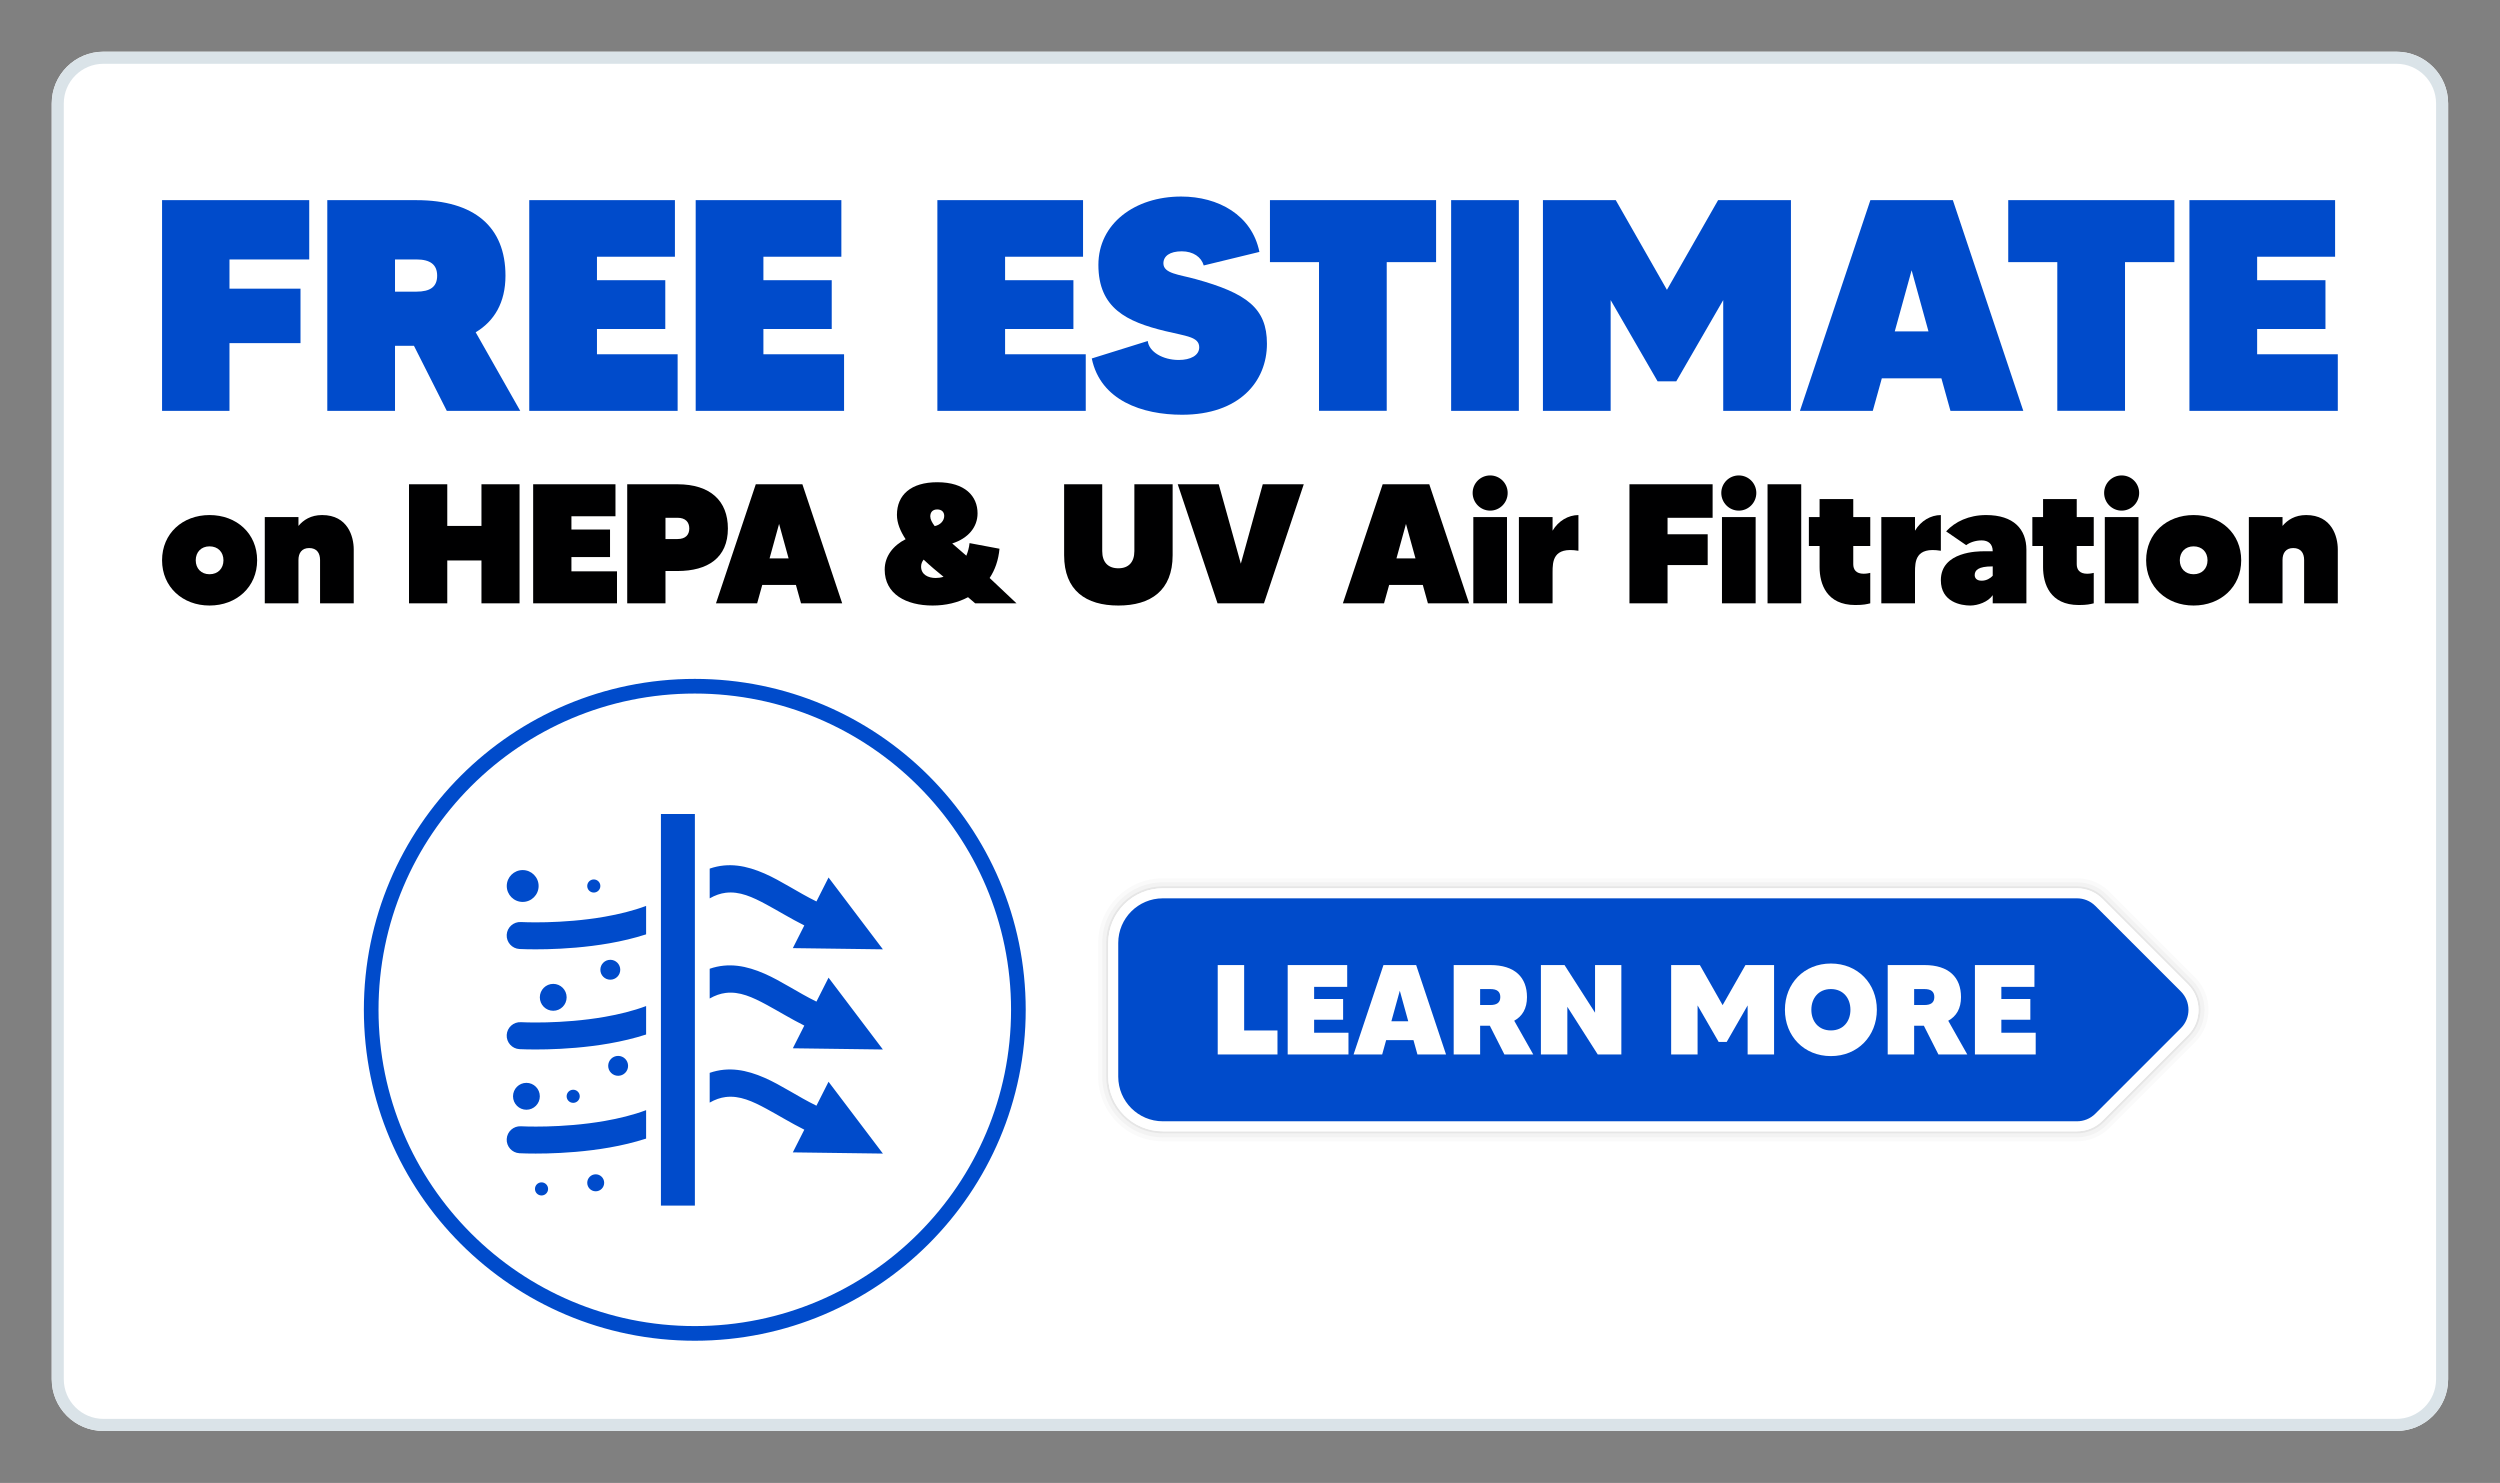 <svg clip-rule="evenodd" fill-rule="evenodd" stroke-linejoin="round" stroke-miterlimit="2" viewBox="0 0 6042 3584" xmlns="http://www.w3.org/2000/svg" xmlns:xlink="http://www.w3.org/1999/xlink"><rect x="0" y="0" width="6042" height="3584" fill="#808080" stroke="none"/><clipPath id="a"><path clip-rule="evenodd" d="m5916.67 250v3083.33c0 68.99-56.011 125-125 125h-5541.67c-68.989 0-125-56.01-125-125v-3083.33c0-68.989 56.011-125 125-125h5541.67c68.989 0 125 56.011 125 125z"/></clipPath><path d="m0 0h6041.67v3583.33h-6041.67z" fill="none"/><path d="m5916.67 250v3083.33c0 68.99-56.011 125-125 125h-5541.67c-68.989 0-125-56.01-125-125v-3083.33c0-68.989 56.011-125 125-125h5541.67c68.989 0 125 56.011 125 125z" fill="#fff"/><g clip-path="url(#a)"><path d="m5019.61 2122.69c28.457-.016 56.91 10.829 78.598 32.517l206.772 206.773c21.673 21.672 32.517 50.101 32.517 78.532 0 28.432-10.844 56.861-32.517 78.533l-206.772 206.773c-21.696 21.695-50.161 32.538-78.584 32.516h-2209.29c-86.192 0-156.169-69.977-156.169-156.169v-323.305c0-86.193 69.977-156.17 156.169-156.17h2209.28c-1.979.001-1.787.001 0 0zm-.005 9.681c-1.059.001-1.171.001 0 0h-2209.27c-80.85 0-146.489 65.639-146.489 146.489v323.305c0 80.85 65.639 146.489 146.489 146.489h2209.29c25.951.02 51.935-9.878 71.739-29.681l206.772-206.773c19.784-19.783 29.682-45.734 29.682-71.688 0-25.953-9.898-51.904-29.682-71.688l-206.772-206.772c-19.798-19.797-45.77-29.696-71.746-29.681h-.012z" fill="#000001" fill-opacity=".02"/><path d="m5019.61 2142.05.006-9.68c25.976-.015 51.948 9.884 71.746 29.681l206.772 206.772c19.784 19.784 29.682 45.735 29.682 71.688 0 25.954-9.898 51.905-29.682 71.688l-206.772 206.773c-19.804 19.803-45.788 29.701-71.739 29.681h-2209.29c-80.85 0-146.489-65.639-146.489-146.489v-323.305c0-80.85 65.639-146.489 146.489-146.489h2209.27c-1.171.001-2.195.117-3.086.332.995-.216 2.027-.331 3.086-.332v9.68h-2209.27c-75.507 0-136.809 61.302-136.809 136.809v323.305c0 75.507 61.302 136.809 136.809 136.809h2209.29c23.479.018 46.981-8.934 64.894-26.846l206.772-206.773c17.895-17.894 26.847-41.367 26.847-64.843 0-23.475-8.952-46.948-26.847-64.843l-206.772-206.772c-17.907-17.907-41.401-26.86-64.896-26.846z" fill="#000001" fill-opacity=".05"/><path d="m5019.62 2146.89.008-4.84c23.495-.014 46.989 8.939 64.896 26.846l206.772 206.772c17.895 17.895 26.847 41.368 26.847 64.843 0 23.476-8.952 46.949-26.847 64.843l-206.772 206.773c-17.913 17.912-41.415 26.864-64.894 26.846h-2209.29c-75.507 0-136.809-61.302-136.809-136.809v-323.305c0-75.507 61.302-136.809 136.809-136.809h2209.27v4.84h-2209.27c-72.836 0-131.969 59.133-131.969 131.969v323.305c0 72.836 59.133 131.969 131.969 131.969h2209.29c22.243.017 44.505-8.462 61.471-25.429l206.773-206.772c16.95-16.95 25.429-39.184 25.429-61.421 0-22.236-8.479-44.47-25.429-61.42l-206.773-206.773c-16.962-16.962-39.216-25.441-61.471-25.428z" fill="#000001" fill-opacity=".1"/><path d="m5019.61 2146.89h.019c22.255-.013 44.509 8.466 61.471 25.428l206.773 206.773c16.95 16.95 25.429 39.184 25.429 61.42 0 22.237-8.479 44.471-25.429 61.421l-206.773 206.772c-16.966 16.967-39.228 25.446-61.471 25.429h-2209.29c-72.836 0-131.969-59.133-131.969-131.969v-323.305c0-72.836 59.133-131.969 131.969-131.969h2209.27z" fill="#fff"/><path d="m5019.63 2171.09c16.059-.012 32.12 6.101 44.359 18.341l206.772 206.772c12.228 12.227 18.341 28.268 18.341 44.308 0 16.041-6.113 32.081-18.341 44.309l-206.772 206.772c-12.239 12.239-28.3 18.353-44.359 18.341h-2209.29c-59.479 0-107.769-48.29-107.769-107.769v-323.305c0-59.479 48.29-107.769 107.769-107.769z" fill="#004bcb"/><g fill-rule="nonzero"><path d="m3006.87 2490.35v-158.005h-63.88v216.022h144.425v-58.017z" fill="#fff"/><path d="m3175.98 2495.91v-31.477h70.053v-49.994h-70.053v-29.317h79.928v-52.771h-143.808v216.022h146.894v-52.463z" fill="#fff"/><path d="m3425.64 2548.37h69.127l-72.213-216.022h-79.002l-72.213 216.022h69.127l9.567-34.564h66.041zm-62.954-80.237 20.367-73.756 20.368 73.756z" fill="#fff"/><path d="m3635.8 2548.37h69.744l-45.982-81.471c19.75-10.801 30.86-29.626 30.86-57.092 0-47.524-29.008-77.459-88.569-77.459h-88.569v216.022h63.881v-69.436h23.454zm-58.635-158.005h24.688c16.665 0 24.071 6.481 24.071 19.442 0 14.196-9.566 19.134-24.071 19.134h-24.688z" fill="#fff"/><path d="m3854.91 2332.35v115.109l-73.756-115.109h-57.091v216.022h63.88v-115.109l73.448 115.109h57.091v-216.022z" fill="#fff"/><path d="m4218.44 2332.35-55.239 96.901-54.932-96.901h-69.435v216.022h63.881v-118.503l50.919 88.26h19.442l50.611-88.26v118.503h63.88v-216.022z" fill="#fff"/><path d="m4424.9 2328.64c-64.806 0-111.096 48.142-111.096 111.714 0 63.881 46.29 112.023 111.096 112.023 64.807 0 111.097-48.142 111.097-112.023 0-63.572-46.29-111.714-111.097-111.714zm0 161.708c-29.626 0-47.216-21.603-47.216-49.994 0-28.083 17.59-49.994 47.216-49.994s47.216 21.911 47.216 49.994c0 28.391-17.59 49.994-47.216 49.994z" fill="#fff"/><path d="m4684.74 2548.37h69.744l-45.981-81.471c19.75-10.801 30.86-29.626 30.86-57.092 0-47.524-29.009-77.459-88.569-77.459h-88.569v216.022h63.881v-69.436h23.454zm-58.634-158.005h24.688c16.665 0 24.071 6.481 24.071 19.442 0 14.196-9.567 19.134-24.071 19.134h-24.688z" fill="#fff"/><path d="m4836.88 2495.91v-31.477h70.053v-49.994h-70.053v-29.317h79.928v-52.771h-143.808v216.022h146.894v-52.463z" fill="#fff"/><path d="m506.345 1244.78c-64.943 0-114.678 44.392-114.678 109.335 0 64.532 49.735 109.334 114.678 109.334 65.354 0 115.089-44.802 115.089-109.334 0-64.943-49.735-109.335-115.089-109.335zm0 143.04c-20.141 0-33.294-13.976-33.294-33.705 0-19.73 13.153-33.705 33.294-33.705 20.551 0 33.704 13.975 33.704 33.705 0 19.729-13.153 33.705-33.704 33.705z" fill="#000001"/><path d="m778.448 1244.78c-27.128 0-45.214 11.92-57.134 26.306v-21.373h-81.384v208.393h81.384v-104.813c0-16.441 7.81-28.772 25.895-28.772 18.497 0 26.306 12.331 26.306 28.772v104.813h81.385v-130.297c0-30.416-13.975-83.029-76.452-83.029z" fill="#000001"/><path d="m1163.59 1170.39v100.702h-82.618v-100.702h-92.482v287.722h92.482v-103.58h82.618v103.58h92.071v-287.722z" fill="#000001"/><path d="m1381.02 1380.84v-34.527h93.304v-66.587h-93.304v-32.06h106.457v-77.274h-198.939v287.722h202.638v-77.274z" fill="#000001"/><path d="m1637.51 1170.39h-121.666v287.722h92.483v-78.096h29.183c72.753 0 121.665-31.65 121.665-102.758 0-66.587-42.336-106.868-121.665-106.868zm0 132.352h-29.183v-51.379h29.183c19.318 0 28.361 10.687 28.361 25.895s-9.043 25.484-28.361 25.484z" fill="#000001"/><path d="m1935.91 1458.11h99.47l-96.182-287.722h-112.622l-96.182 287.722h99.47l12.331-44.391h81.384zm-76.041-108.512 23.018-83.44 23.018 83.44z" fill="#000001"/><path d="m2456.69 1458.11s-34.938-32.883-64.943-61.244c13.153-19.729 21.373-43.569 23.84-70.697l-72.342-13.564c-1.233 11.509-4.11 21.373-7.81 30.416-11.098-9.865-22.606-19.729-34.115-29.594 38.637-12.331 61.243-39.459 61.243-72.753 0-41.103-29.594-75.219-97.414-75.219-63.299 0-97.415 30.417-97.415 78.918 0 19.73 8.221 39.459 20.963 58.778-29.183 14.797-50.557 40.281-50.557 73.575 0 59.188 51.79 86.727 115.911 86.727 31.649 0 60.833-6.987 85.495-20.14l17.263 14.797zm-191.541-226.89c11.098 0 16.852 6.577 16.852 15.62 0 11.508-9.043 21.784-23.018 24.661-6.576-8.631-10.686-16.441-10.686-23.428 0-9.865 5.343-16.853 16.852-16.853zm-39.048 138.107c0-6.576 2.466-12.331 6.165-16.852 16.031 15.208 32.883 29.183 48.091 41.514-6.576 2.055-13.153 2.877-18.907 2.877-18.497 0-35.349-8.22-35.349-27.539z" fill="#000001"/><path d="m2741.54 1170.39v161.535c0 26.717-13.975 41.514-38.637 41.514-25.073 0-39.048-14.797-39.048-41.514v-161.535h-92.071v171.4c0 85.495 52.612 121.665 131.119 121.665 78.096 0 131.119-36.17 131.119-121.665v-171.4z" fill="#000001"/><path d="m3051.87 1170.39-53.023 191.952-53.434-191.952h-99.059l96.182 287.722h112.211l96.182-287.722z" fill="#000001"/><path d="m3450.98 1458.11h99.47l-96.181-287.722h-112.623l-96.182 287.722h99.47l12.331-44.391h81.384zm-76.041-108.512 23.018-83.44 23.018 83.44z" fill="#000001"/><path d="m3560.72 1458.11h81.384v-208.393h-81.384zm40.692-224.012c23.429 0 42.336-19.319 42.336-42.748s-18.907-42.336-42.336-42.336-42.336 18.907-42.336 42.336 18.907 42.748 42.336 42.748z" fill="#000001"/><path d="m3752.26 1282.6v-32.882h-81.384v208.393h81.384v-74.808c0-26.306.822-62.477 62.477-52.201v-86.317c-24.251 0-48.502 13.976-62.477 37.815z" fill="#000001"/><path d="m4139.05 1251.36v-80.973h-200.995v287.722h92.072v-92.482h97.003v-74.397h-97.003v-39.87z" fill="#000001"/><path d="m4161.65 1458.11h81.384v-208.393h-81.384zm40.692-224.012c23.429 0 42.336-19.319 42.336-42.748s-18.907-42.336-42.336-42.336-42.336 18.907-42.336 42.336 18.907 42.748 42.336 42.748z" fill="#000001"/><path d="m4271.81 1170.39h81.384v287.722h-81.384z" fill="#000001"/><path d="m4520.07 1319.59v-69.875h-41.103v-43.57h-81.385v43.57h-25.895v69.875h25.895v50.968c0 40.692 16.853 91.66 86.317 91.66 20.141 0 27.539-2.055 36.171-4.11v-73.575c-2.055.411-8.221 2.055-16.03 2.055-18.086 0-25.073-9.864-25.073-23.017v-43.981z" fill="#000001"/><path d="m4628.17 1282.6v-32.882h-81.384v208.393h81.384v-74.808c0-26.306.822-62.477 62.477-52.201v-86.317c-24.251 0-48.502 13.976-62.477 37.815z" fill="#000001"/><path d="m4799.99 1244.78c-41.515 0-75.219 16.031-96.593 39.459l48.502 33.294c8.632-6.576 22.607-11.509 37.404-11.509 15.619 0 26.717 8.221 26.717 26.306h-21.785c-12.331 0-103.58 0-103.58 69.876 0 53.023 48.913 61.243 71.109 61.243 18.085 0 43.158-8.631 54.256-25.072v19.729h81.384v-129.475c0-49.735-30.827-83.851-97.414-83.851zm-10.687 158.659c-13.153 0-16.852-7.399-16.852-13.564 0-11.92 9.042-20.963 41.925-20.963h1.644v22.607c-5.343 5.754-14.797 11.92-26.717 11.92z" fill="#000001"/><path d="m5060.17 1319.59v-69.875h-41.103v-43.57h-81.385v43.57h-25.895v69.875h25.895v50.968c0 40.692 16.853 91.66 86.317 91.66 20.141 0 27.539-2.055 36.171-4.11v-73.575c-2.055.411-8.221 2.055-16.03 2.055-18.086 0-25.073-9.864-25.073-23.017v-43.981z" fill="#000001"/><path d="m5086.89 1458.11h81.384v-208.393h-81.384zm40.692-224.012c23.429 0 42.337-19.319 42.337-42.748s-18.908-42.336-42.337-42.336-42.336 18.907-42.336 42.336 18.907 42.748 42.336 42.748z" fill="#000001"/><path d="m5301.44 1244.78c-64.943 0-114.678 44.392-114.678 109.335 0 64.532 49.735 109.334 114.678 109.334 65.354 0 115.089-44.802 115.089-109.334 0-64.943-49.735-109.335-115.089-109.335zm0 143.04c-20.141 0-33.294-13.976-33.294-33.705 0-19.73 13.153-33.705 33.294-33.705 20.551 0 33.704 13.975 33.704 33.705 0 19.729-13.153 33.705-33.704 33.705z" fill="#000001"/><path d="m5573.55 1244.78c-27.128 0-45.213 11.92-57.133 26.306v-21.373h-81.385v208.393h81.385v-104.813c0-16.441 7.809-28.772 25.895-28.772 18.496 0 26.306 12.331 26.306 28.772v104.813h81.384v-130.297c0-30.416-13.975-83.029-76.452-83.029z" fill="#000001"/></g><path d="m2478.95 2440.55c0 441.652-358.136 799.754-799.738 799.754-441.735 0-799.837-358.104-799.837-799.754 0-441.702 358.102-799.821 799.837-799.821 441.602 0 799.738 358.119 799.738 799.821zm-35.439 0c0-422.129-342.267-764.382-764.299-764.382-422.162 0-764.398 342.251-764.398 764.382 0 422.081 342.236 764.315 764.398 764.315 422.032 0 764.299-342.234 764.299-764.315zm-1008.43-315.121c8.751 0 15.855 7.104 15.855 15.857 0 8.751-7.104 15.855-15.855 15.855s-15.857-7.104-15.857-15.855c0-8.753 7.106-15.857 15.857-15.857zm-162.821 491.58c17.877 0 32.392 14.569 32.392 32.514 0 17.943-14.515 32.512-32.392 32.512-17.876 0-32.391-14.569-32.391-32.512 0-17.945 14.515-32.514 32.391-32.514zm442.912-24.147c46.131-15.815 89.152-7.049 132.798 11.998 39.731 17.341 80.021 45.245 125.187 67.407l29.278-57.886 131.337 173.597-217.662-2.916 27.742-54.853c-32.366-16.187-62.447-34.8-91.587-50.523-33.33-17.982-64.817-32.626-98.585-28.376-12.576 1.582-25.304 5.928-38.508 13.471zm-406.405 264.661c8.751 0 15.857 7.104 15.857 15.855s-7.106 15.857-15.857 15.857-15.857-7.106-15.857-15.857 7.106-15.855 15.857-15.855zm76.521-223.857c8.751 0 15.857 7.104 15.857 15.857 0 8.751-7.106 15.855-15.857 15.855s-15.855-7.104-15.855-15.855c0-8.753 7.104-15.857 15.855-15.857zm176.232-375.533c-28.806 9.321-58.827 16.371-88.448 21.575-112.279 19.727-217.703 13.817-217.703 13.817-17.978-1.004-31.758-16.412-30.756-34.388 1.002-17.978 16.411-31.758 34.388-30.756 0 0 98.195 5.442 202.78-12.932 33.607-5.904 68.01-14.143 99.739-26.045zm153.652 83.154c46.131-15.814 89.152-7.048 132.798 11.999 39.731 17.341 80.021 45.244 125.187 67.407l29.278-57.888 131.337 173.599-217.662-2.916 27.742-54.853c-32.366-16.187-62.447-34.801-91.587-50.523-33.33-17.982-64.817-32.626-98.585-28.376-12.576 1.581-25.304 5.927-38.508 13.471zm-240.19-21.646c13.269 0 24.043 10.774 24.043 24.046 0 13.269-10.774 24.043-24.043 24.043-13.272 0-24.046-10.774-24.046-24.043 0-13.272 10.774-24.046 24.046-24.046zm18.924 232.253c13.269 0 24.044 10.774 24.044 24.045 0 13.27-10.775 24.044-24.044 24.044-13.271 0-24.044-10.774-24.044-24.044 0-13.271 10.773-24.045 24.044-24.045zm185.471-584.574v946.394h-82.064v-946.394zm-239.687 870.739c11.296 0 20.466 9.206 20.466 20.545 0 11.338-9.17 20.542-20.466 20.542-11.294 0-20.466-9.204-20.466-20.542 0-11.339 9.172-20.545 20.466-20.545zm-102.649-460.238c17.877 0 32.392 14.569 32.392 32.514 0 17.946-14.515 32.515-32.392 32.515-17.876 0-32.389-14.569-32.389-32.515 0-17.945 14.513-32.514 32.389-32.514zm224.479 373.936c-28.806 9.321-58.827 16.371-88.448 21.575-112.279 19.727-217.703 13.817-217.703 13.817-17.978-1.004-31.758-16.412-30.756-34.388 1.002-17.978 16.411-31.758 34.388-30.756 0 0 98.195 5.442 202.78-12.934 33.607-5.902 68.01-14.14 99.739-26.043zm-298.295-648.967c21.247 0 38.496 17.249 38.496 38.496 0 21.245-17.249 38.493-38.496 38.493-21.245 0-38.493-17.248-38.493-38.493 0-21.247 17.248-38.496 38.493-38.496zm298.295 397.393c-28.806 9.321-58.827 16.371-88.448 21.575-112.279 19.726-217.703 13.816-217.703 13.816-17.978-1.004-31.758-16.411-30.756-34.389 1.002-17.976 16.411-31.756 34.388-30.754 0 0 98.195 5.441 202.78-12.934 33.607-5.902 68.01-14.141 99.739-26.044zm153.652-400.946c46.131-15.814 89.152-7.048 132.798 11.999 39.731 17.341 80.021 45.245 125.187 67.407l29.278-57.886 131.337 173.597-217.662-2.916 27.742-54.853c-32.366-16.187-62.447-34.801-91.587-50.523-33.33-17.982-64.817-32.626-98.585-28.376-12.576 1.582-25.304 5.927-38.508 13.473z" fill="#004bcb"/><path d="m747.362 627.025v-143.296h-355.695v509.176h162.936v-163.664h171.665v-131.658h-171.665v-70.558z" fill="#004bcb" fill-rule="nonzero"/><path d="m1079.78 992.905h177.484l-107.654-189.85c45.098-26.914 72.012-72.012 72.012-136.75 0-117.838-74.922-182.576-215.309-182.576h-215.309v509.176h163.664v-157.117h45.826zm-125.112-365.88h51.645c33.46 0 50.19 12.366 50.19 39.28 0 26.913-16.73 38.552-50.19 38.552h-51.645z" fill="#004bcb" fill-rule="nonzero"/><path d="m1442.75 856.155v-61.102h165.119v-117.837h-165.119v-56.737h188.396v-136.75h-352.059v509.176h358.605v-136.75z" fill="#004bcb" fill-rule="nonzero"/><path d="m1845 856.155v-61.102h165.119v-117.837h-165.119v-56.737h188.396v-136.75h-352.059v509.176h358.605v-136.75z" fill="#004bcb" fill-rule="nonzero"/><path d="m2429.1 856.155v-61.102h165.119v-117.837h-165.119v-56.737h188.395v-136.75h-352.059v509.176h358.606v-136.75z" fill="#004bcb" fill-rule="nonzero"/><path d="m2888.81 674.306c-39.279-10.911-77.104-13.093-77.104-37.824 0-17.458 15.276-29.096 44.372-29.096 27.641 0 47.28 13.82 53.099 34.187l134.568-32.732c-18.185-89.47-99.653-133.841-189.122-133.841-112.019 0-200.034 65.465-200.034 165.119 0 104.744 68.375 137.477 161.482 160.026 50.917 12.366 82.195 13.821 82.195 39.28 0 19.639-21.094 30.55-49.462 30.55-38.552 0-72.012-19.64-74.922-45.826l-135.295 42.189c21.094 101.835 122.202 136.023 218.218 136.023 138.205 0 205.125-80.014 205.125-171.665 0-85.833-48.735-122.202-173.12-156.39z" fill="#004bcb" fill-rule="nonzero"/><path d="m3470.73 483.729h-401.522v149.843h118.565v359.333h163.664v-359.333h119.293z" fill="#004bcb" fill-rule="nonzero"/><path d="m3507.1 483.729h163.664v509.176h-163.664z" fill="#004bcb" fill-rule="nonzero"/><path d="m4152.3 483.729-123.657 216.763-123.657-216.763h-176.029v509.176h163.663v-267.681l113.474 196.396h45.098l113.474-196.396v267.681h163.664v-509.176z" fill="#004bcb" fill-rule="nonzero"/><path d="m4713.84 992.905h176.029l-170.21-509.176h-199.306l-170.211 509.176h176.03l21.822-78.559h144.024zm-134.568-192.032 40.734-147.661 40.734 147.661z" fill="#004bcb" fill-rule="nonzero"/><path d="m5255.03 483.729h-401.522v149.843h118.566v359.333h163.663v-359.333h119.293z" fill="#004bcb" fill-rule="nonzero"/><path d="m5455.06 856.155v-61.102h165.119v-117.837h-165.119v-56.737h188.395v-136.75h-352.058v509.176h358.605v-136.75z" fill="#004bcb" fill-rule="nonzero"/></g><path d="m5916.67 250v3083.33c0 68.99-56.011 125-125 125h-5541.67c-68.989 0-125-56.01-125-125v-3083.33c0-68.989 56.011-125 125-125h5541.67c68.989 0 125 56.011 125 125zm-29.167 0c0-52.892-42.941-95.833-95.833-95.833h-5541.67c-52.892 0-95.833 42.941-95.833 95.833v3083.33c0 52.892 42.941 95.834 95.833 95.834h5541.67c52.892 0 95.833-42.942 95.833-95.834z" fill="#dae3e8"/></svg>